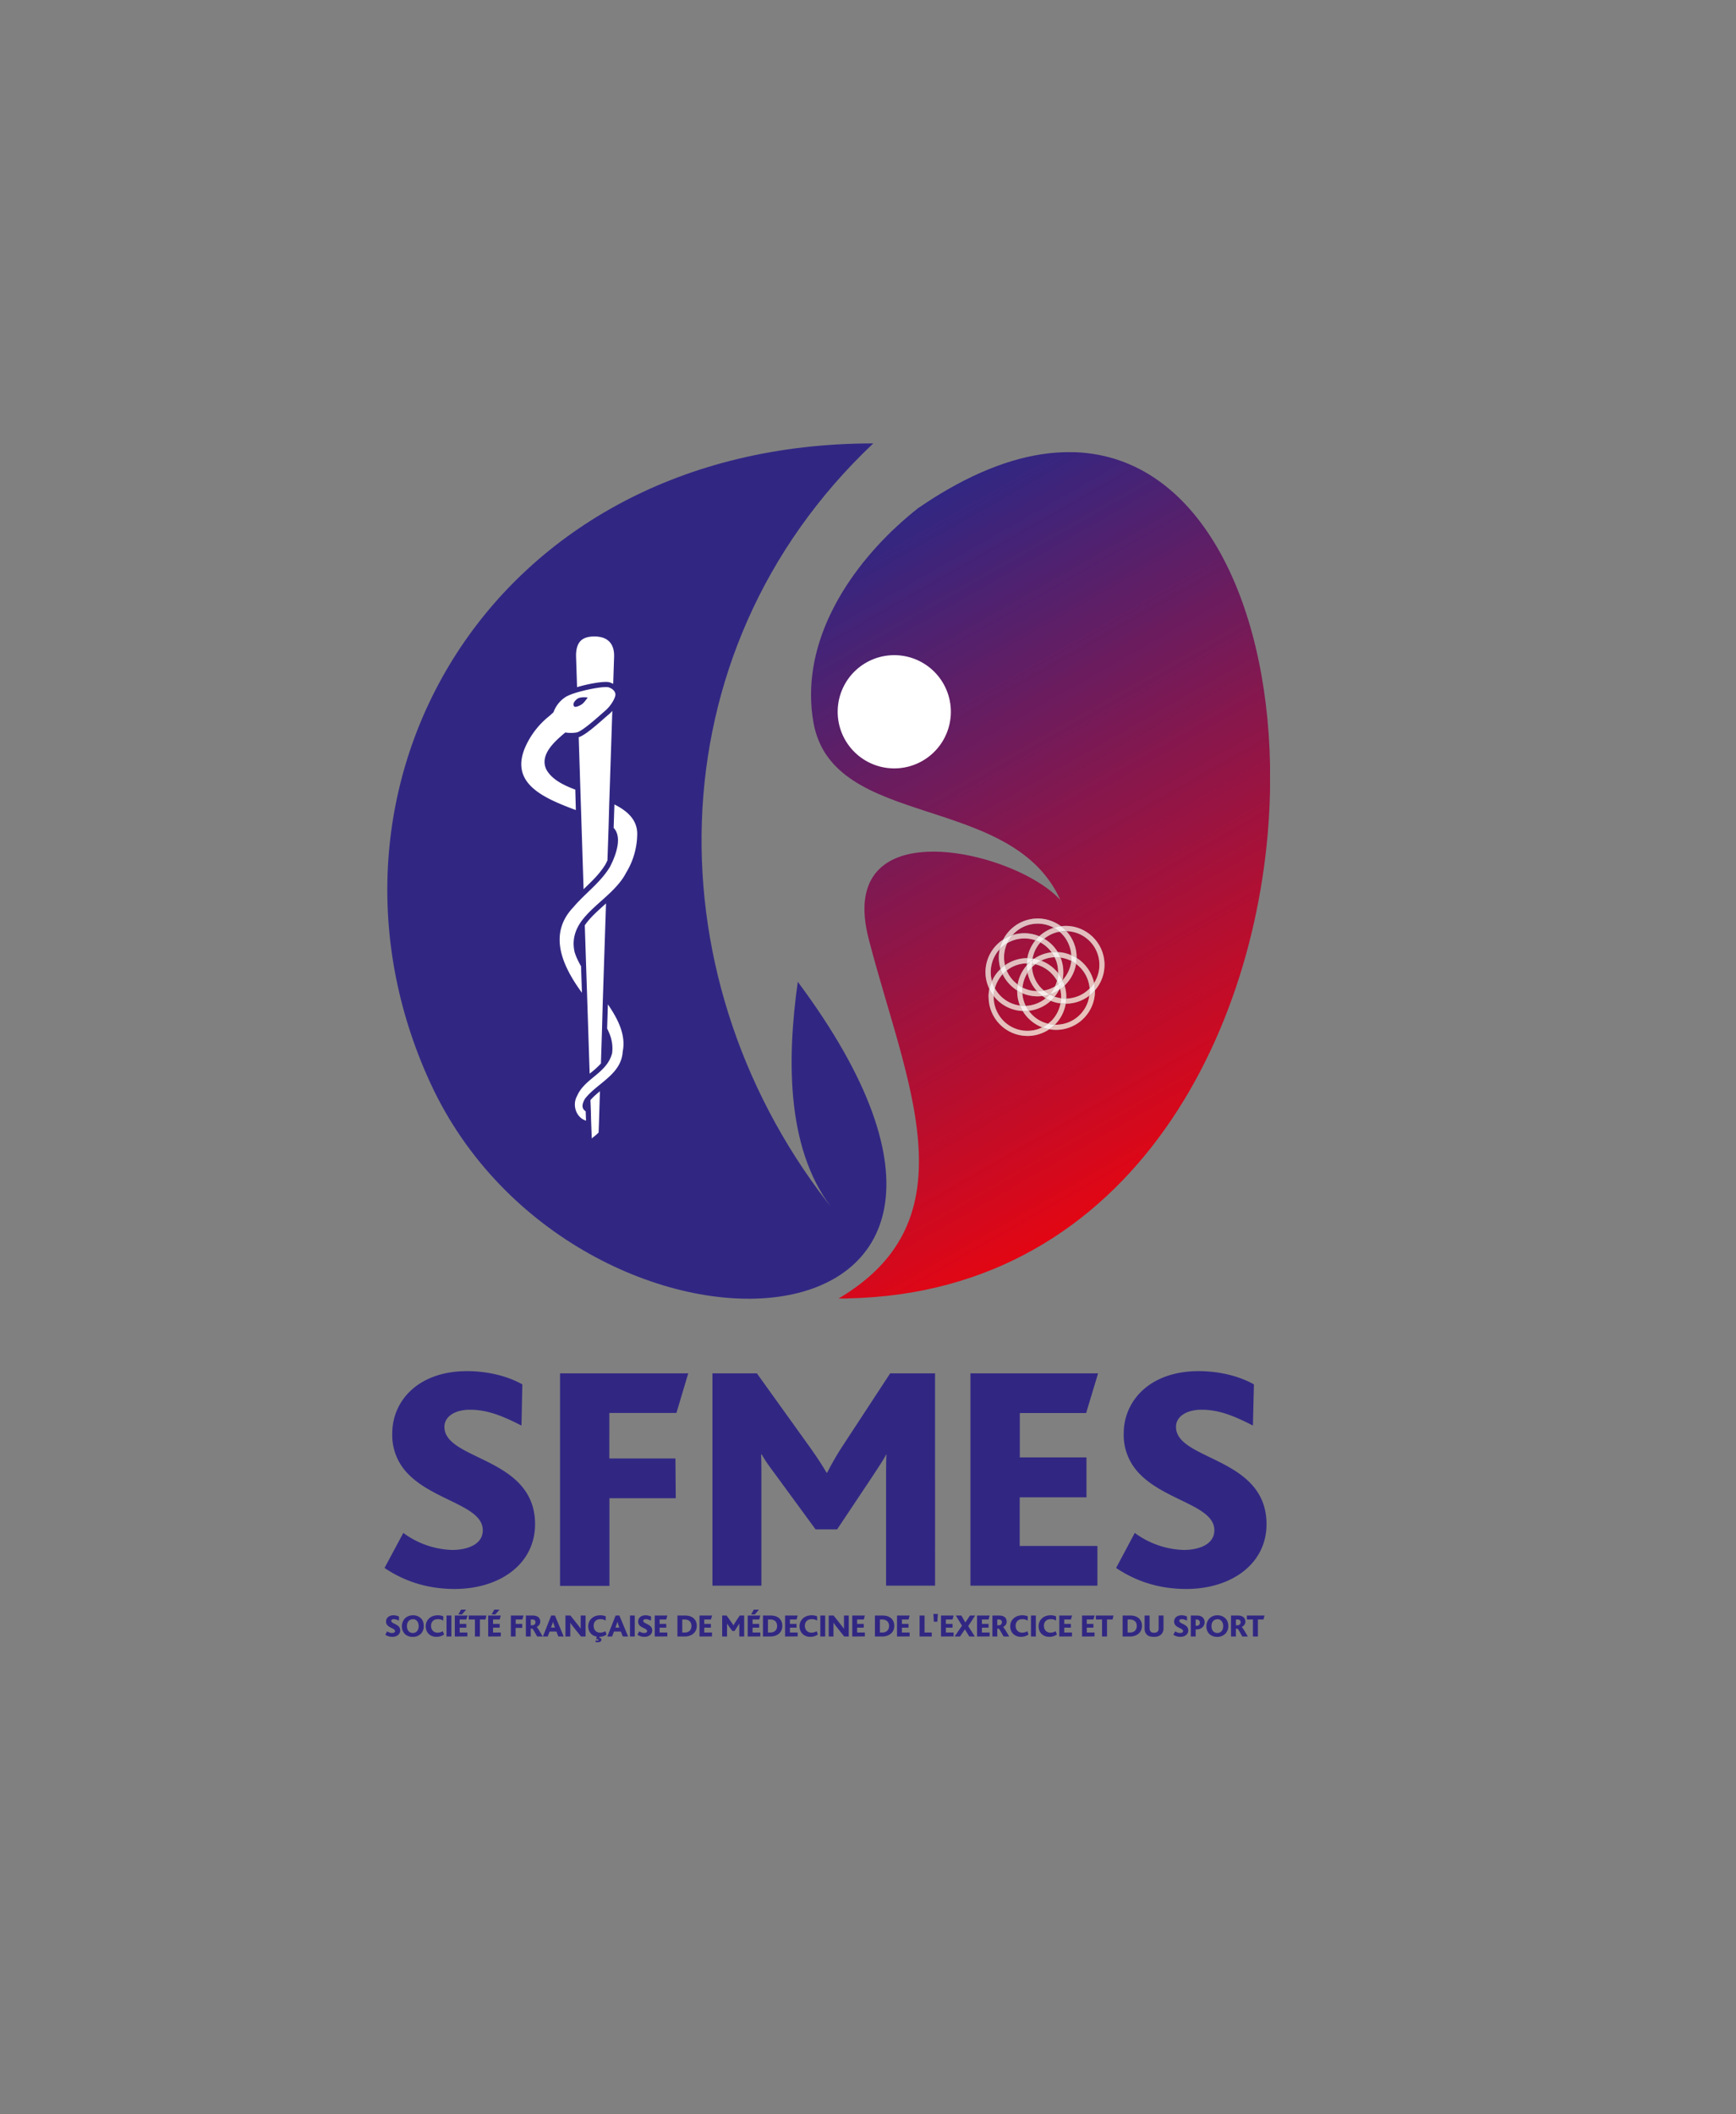 <svg xmlns="http://www.w3.org/2000/svg" viewBox="0 0 209.37 254.87" height="254.87" width="209.37"><rect x="0" y="0" width="209.37" height="254.87" fill="#808080" stroke="none"/><defs><clipPath id="G" clipPathUnits="userSpaceOnUse"><path d="M93.4 104.37l.17.12-.15.03-.03-.15m.29-.37a3.09 3.09 0 001.96-1.5c.05.22.09.45.1.69-.4.5-.93.9-1.54 1.13-.19-.09-.36-.2-.52-.32m2.44-1.46h.01v0m-.2-.8c.05-.22.08-.46.08-.71v-.1c.13-.03.27-.04.4-.04h.06a3.49 3.49 0 01-.15 1.18 3.51 3.51 0 00-.4-.32"/></clipPath><clipPath id="a" clipPathUnits="userSpaceOnUse"><path d="M0 0h148.09v191.15H0z"/></clipPath><clipPath id="ak" clipPathUnits="userSpaceOnUse"><path d="M95.95 100.46l.46-.03h.01c.03.15.05.3.05.46h-.05c-.14 0-.28.01-.41.03 0-.16-.03-.31-.06-.46"/></clipPath><clipPath id="d" clipPathUnits="userSpaceOnUse"><path d="M0 0h148.09v191.15H0z"/></clipPath><clipPath id="e" clipPathUnits="userSpaceOnUse"><path d="M91.6 106.63a3.08 3.08 0 01-.48-.73 3.04 3.04 0 002.56.26c.11.14.23.26.35.37a3.53 3.53 0 01-2.44.1m2.67-.53a3.87 3.87 0 01-.13-.13 3.03 3.03 0 001.02-.9c.13.02.26.03.4.03h.15c-.3.5-.72.91-1.22 1.2a2.92 2.92 0 01-.22-.2m-5.1-2.82c0-.54.13-1.06.36-1.52.05.24.13.48.23.7a3.04 3.04 0 00.7 2.9c.07.3.17.6.31.87a3.52 3.52 0 01-1.6-2.95m6.26 1.35a2.95 2.95 0 00.31-1.44c.16-.2.29-.4.4-.63a3.5 3.5 0 01-.18 2.05l-.4.02h-.13m.03-2.64l.32.22-.14.29c-.04-.18-.1-.35-.18-.5m-5.54-.88a3.5 3.5 0 012.62-1.35c-.1.15-.18.32-.25.49-.68.09-1.29.4-1.75.87a3 3 0 00-.52.69c-.06-.22-.1-.46-.1-.7m5.07.15l-.01-.01c.14-.08.29-.14.44-.2.16.19.29.4.4.6-.25-.16-.54-.3-.83-.4m-2.18-1.02c.08-.16.17-.31.28-.45a3.5 3.5 0 011.99.9c-.16.07-.3.14-.45.23-.5-.4-1.13-.66-1.82-.69"/></clipPath><clipPath id="ai" clipPathUnits="userSpaceOnUse"><path d="M93.06 104.08a3 3 0 00.3-.03l.03.32a3.78 3.78 0 01-.32-.3"/></clipPath><clipPath id="g" clipPathUnits="userSpaceOnUse"><path d="M90.77 106.23c.25.17.53.3.83.4l.13.14a3.04 3.04 0 003.61.53c.21.06.43.1.65.14a3.52 3.52 0 01-5.22-1.2m5.09.7c.06-.05.13-.1.19-.17.5-.5.83-1.2.88-1.96.17-.07.33-.15.48-.24v.04a3.5 3.5 0 01-.93 2.38h-.06a3 3 0 01-.56-.05m-5.33-1.5a1.5 1.5 0 01-.08-.08 3.53 3.53 0 01.08-1.79c.12.12.26.23.4.33a3.04 3.04 0 00.2 2 3 3 0 01-.6-.46m.27-2.25a3.63 3.63 0 01-.08-.1c.29-.6.74-1.1 1.3-1.46 0 .18.03.36.05.53l-.34.3c-.27.28-.5.6-.65.97-.1-.07-.2-.16-.28-.24"/></clipPath><clipPath id="ag" clipPathUnits="userSpaceOnUse"><path d="M92.95 104.55a3.6 3.6 0 01-.05-.47h.16l.33.29.03.15c-.15.02-.3.03-.46.03z"/></clipPath><clipPath id="i" clipPathUnits="userSpaceOnUse"><path d="M90.77 106.23a3.53 3.53 0 01-.32-.87l.08.08a3 3 0 00.6.46c.12.27.28.51.47.73a3.5 3.5 0 01-.83-.4"/></clipPath><clipPath id="ae" clipPathUnits="userSpaceOnUse"><path d="M92.9 103.9c0-.23.03-.46.07-.67.12.18.25.34.4.5v.32a3 3 0 01-.3.03 4 4 0 01-.17-.18"/></clipPath><clipPath id="k" clipPathUnits="userSpaceOnUse"><path d="M96.13 102.55c.08-.16.14-.31.19-.48.54.52.91 1.2 1.04 1.96-.14.1-.28.2-.43.27a3.05 3.05 0 00-.8-1.75m-1.68-.93c.15-.14.33-.26.5-.36h.03c.19.23.35.47.47.73-.3-.18-.64-.3-1-.37m-1.96-.04v-.2a3.53 3.53 0 011.82-.26c-.17.14-.34.28-.48.45-.48 0-.93.12-1.32.32a3.2 3.2 0 01-.02-.3m3.32.08l.12.08-.03.1a2.95 2.95 0 00-.09-.18"/></clipPath><clipPath id="ac" clipPathUnits="userSpaceOnUse"><path d="M93.89 101.56h-.06c.14-.16.3-.3.49-.44.22.03.43.08.64.14-.18.1-.36.22-.51.36a3 3 0 00-.56-.06"/></clipPath><clipPath id="m" clipPathUnits="userSpaceOnUse"><path d="M95.45 102c-.12-.27-.28-.51-.47-.73.3.1.58.23.83.4l.09.18-.13.36c-.1-.08-.2-.15-.32-.22"/></clipPath><clipPath id="aa" clipPathUnits="userSpaceOnUse"><path d="M94.84 101.13a2.58 2.58 0 00-.22-.2c.14-.1.3-.17.45-.24.12.12.24.24.34.37-.15.06-.3.12-.44.2a2.56 2.56 0 00-.13-.13"/></clipPath><clipPath id="o" clipPathUnits="userSpaceOnUse"><path d="M95.95 104.6a3 3 0 00.97-.3l.02.31v.2c-.39.17-.8.27-1.24.29.1-.16.18-.32.25-.5m-2.38-.1c.22-.04.43-.1.63-.18.37.19.78.3 1.22.31-.07.16-.16.3-.27.45a3.5 3.5 0 01-1.58-.58m-.2-.55v-.22l.02.01c.09.1.18.18.29.26l-.31.05v-.1m-1.3-1.79c.14-.1.28-.19.44-.27.05.5.21.94.46 1.34-.04.21-.07.44-.07.67a3.5 3.5 0 01-.83-1.74"/></clipPath><clipPath id="Y" clipPathUnits="userSpaceOnUse"><path d="M92.9 104.08v-.13-.05a4 4 0 00.16.18h-.16m.07-.85c.13-.64.43-1.2.86-1.67h.06a3 3 0 01.56.05l-.2.18c-.5.5-.83 1.18-.88 1.94a3.12 3.12 0 01-.4-.5m1.35-2.1c.1-.08.2-.15.3-.2a2.56 2.56 0 01.35.34v-.01h-.01c-.2-.06-.42-.11-.64-.14m.75-.43c.28-.11.57-.2.88-.23.03.15.05.3.06.46-.2.03-.4.08-.6.14-.1-.13-.22-.25-.34-.37"/></clipPath><clipPath id="q" clipPathUnits="userSpaceOnUse"><path d="M95.15 105.08c.1-.14.2-.3.27-.45h.12c.14 0 .27 0 .4-.02a3.5 3.5 0 01-.24.49h-.16c-.13 0-.26 0-.39-.02"/></clipPath><clipPath id="W" clipPathUnits="userSpaceOnUse"><path d="M98.59 101.8v-.22c0-.14 0-.28-.03-.42.18.14.35.3.5.47 0 .23-.03.45-.07.67a3.08 3.08 0 00-.4-.5"/></clipPath><clipPath id="s" clipPathUnits="userSpaceOnUse"><path d="M97.36 104.03a3.04 3.04 0 001.23-2.23c.15.15.28.32.4.5-.2.95-.79 1.77-1.58 2.27 0-.18-.02-.36-.05-.54m-5.33-2.45c0-.46.09-.91.25-1.32l.4-.03h.12c-.17.36-.28.74-.3 1.15-.17.07-.32.16-.47.25v-.05m6.53-.42a3.04 3.04 0 00-3.02-2.63h-.1c-.16-.15-.33-.29-.5-.41a3.52 3.52 0 014.13 3.46l-.01.05a3.57 3.57 0 00-.5-.47m-5.87-1.4l-.16.01c.4-.67 1.03-1.2 1.77-1.48.19.1.36.2.53.33a2.98 2.98 0 00-1.75 1.17 3.33 3.33 0 00-.4-.02"/></clipPath><clipPath id="U" clipPathUnits="userSpaceOnUse"><path d="M95.35 107.3c.18-.1.35-.22.5-.36a3 3 0 00.57.06h.06c-.15.16-.31.3-.49.44a3.51 3.51 0 01-.64-.14"/></clipPath><clipPath id="u" clipPathUnits="userSpaceOnUse"><path d="M92.28 100.26c.07-.17.16-.34.25-.49h.16c.13 0 .26 0 .39.02-.1.14-.2.29-.27.44h-.12c-.14 0-.27.01-.4.03z"/></clipPath><clipPath id="S" clipPathUnits="userSpaceOnUse"><path d="M93.69 106.17c.15-.06.3-.12.44-.2l.13.13.22.2c-.14.1-.29.17-.45.23a3.54 3.54 0 01-.34-.36"/></clipPath><clipPath id="w" clipPathUnits="userSpaceOnUse"><path d="M96.94 104.61l-.01-.3c.15-.09.3-.18.43-.28.03.18.04.36.05.54-.15.09-.31.17-.48.24l.01-.2m-4.91-2.98c.15-.1.3-.18.47-.25v.51c-.15.08-.29.17-.43.27a3.57 3.57 0 01-.04-.53"/></clipPath><clipPath id="Q" clipPathUnits="userSpaceOnUse"><path d="M95.99 107.44c.18-.14.34-.28.49-.45a3.04 3.04 0 002.99-3.05c0-.6-.18-1.16-.48-1.64.04-.22.07-.44.07-.67a3.52 3.52 0 01-2.64 5.84c-.15 0-.3-.02-.43-.03m-1.96-.9c.16-.07.31-.15.45-.23.4.32.86.54 1.38.63-.16.14-.33.26-.51.36a3.5 3.5 0 01-1.32-.77m-1.08-1.98c.16 0 .32-.01.47-.03.1.55.35 1.05.71 1.45-.14.08-.29.14-.44.2a3.52 3.52 0 01-.74-1.62m5.62-2.76a3.04 3.04 0 00-2.1-.9c0-.15-.02-.31-.05-.46.81 0 1.55.27 2.14.73l.03.42v.22l-.02-.01"/></clipPath><clipPath id="y" clipPathUnits="userSpaceOnUse"><path d="M90.92 103.9c.04-.16.1-.32.16-.47.5.4 1.13.64 1.82.65 0 .16.02.32.05.47a3.5 3.5 0 01-2.03-.65m-1.17-1.43c.06-.23.15-.45.26-.65.13.48.38.92.7 1.28a3.7 3.7 0 00-.18.47c-.33-.3-.6-.68-.78-1.1m-.3-1.44a3.52 3.52 0 013.5-3.52c.74 0 1.42.23 1.98.6-.22.05-.43.1-.63.18a3.04 3.04 0 00-3.5.58c-.55.56-.9 1.32-.9 2.16l.01.1c-.15.19-.28.4-.4.63a3.56 3.56 0 01-.07-.73m5.68-2.16l-.3-.25c.2-.05.4-.08.62-.09.5.5.86 1.16.98 1.9-.16 0-.31 0-.47.03a3.04 3.04 0 00-.83-1.59"/></clipPath><clipPath id="O" clipPathUnits="userSpaceOnUse"><path d="M93.4 104.37c-.02-.1-.03-.21-.03-.32l.3-.05c.17.12.34.23.53.32-.2.08-.41.14-.63.18a3.72 3.72 0 01-.18-.13"/></clipPath><clipPath id="A" clipPathUnits="userSpaceOnUse"><path d="M89.52 101.76c.1-.23.24-.44.39-.64 0 .24.04.48.1.7-.11.2-.2.42-.26.65-.1-.23-.18-.47-.23-.71"/></clipPath><clipPath id="M" clipPathUnits="userSpaceOnUse"><path d="M96.05 102.46a3.19 3.19 0 00-.28-.25c.05-.11.1-.24.13-.36.1.22.17.45.22.69a2.9 2.9 0 00-.07-.08"/></clipPath><clipPath id="C" clipPathUnits="userSpaceOnUse"><path d="M90.53 103.57c.05-.16.11-.32.18-.47l.1.09c.08.08.17.17.27.24-.07.15-.12.3-.16.47a3.6 3.6 0 01-.4-.33"/></clipPath><clipPath id="K" clipPathUnits="userSpaceOnUse"><path d="M96.12 102.54a3.46 3.46 0 00-.22-.7l.02-.1c.14.1.28.21.4.33-.05.17-.11.32-.19.48v-.01"/></clipPath><clipPath id="E" clipPathUnits="userSpaceOnUse"><path d="M94.3 98.3c.2-.09.42-.14.63-.18.18.12.35.26.5.41-.2.01-.4.04-.6.09a3.1 3.1 0 00-.53-.33"/></clipPath><clipPath id="I" clipPathUnits="userSpaceOnUse"><path d="M95.64 102.5l.13-.29.28.25.07.08v.02c-.1.22-.23.43-.38.63-.01-.24-.05-.47-.1-.7"/></clipPath><clipPath id="b" clipPathUnits="userSpaceOnUse"><path d="M96.7 150.31c-3.22 0-6.86-1.03-10.88-3.33-.9-.51-1.82-1.1-2.76-1.74-5.17-4.08-9.69-10.25-9.68-16.89 0-.83.07-1.66.22-2.5 1.75-9.75 17.95-6.27 22.34-16.05l-.02.03-.06.06-.03.03c-2.26 2.39-8.04 4.59-12.37 4.22-3.64-.3-6.26-2.44-4.87-7.83 1.85-7.16 4.56-14.12 4.55-20.14 0-4.9-1.78-9.16-7.27-12.4H76.64l.02.01h.06c25.94.52 37.79 24.93 38.19 46.03V122c-.29 15-6.46 27.81-17.54 28.3l-.66.01zm-7.26-49.28c0 .25.03.5.08.73a3.52 3.52 0 001.25 4.47 3.5 3.5 0 005.22 1.2l.42.03a3.52 3.52 0 003.52-3.51c0-.9-.33-1.7-.87-2.32v-.05a3.5 3.5 0 00-4.13-3.46 3.52 3.52 0 00-5.49 2.91m2.3 5.74l-.14-.14a3.52 3.52 0 002.44-.1c.37.35.81.6 1.3.77a3.04 3.04 0 01-3.61-.53m5.68-2.16v-.04c.8-.5 1.38-1.32 1.58-2.27a3.04 3.04 0 01-.41 3.8c-.55.54-1.28.88-2.1.9a3.5 3.5 0 00.93-2.39m-2.93 1.7c.5-.3.92-.72 1.22-1.21.44-.02.85-.12 1.23-.29a3.04 3.04 0 01-.88 1.96 2.8 2.8 0 01-.2.17c-.5-.09-.98-.31-1.36-.63m-3.37-.4a3.06 3.06 0 01-.2-2v-.01c.58.4 1.27.65 2.03.65.1.6.36 1.16.74 1.62a3.04 3.04 0 01-2.56-.26m2.29-1.4c.05 0 .1 0 .15-.02.46.32 1 .52 1.58.59-.09.13-.2.25-.3.36-.22.2-.45.39-.72.53-.36-.4-.6-.9-.71-1.45m-3.78-1.24c0-.28.03-.55.1-.81.2.42.46.8.79 1.1a3.5 3.5 0 00-.08 1.79 3.04 3.04 0 01-.81-2.08m4.56 1.04a3.53 3.53 0 001.54-1.13v.1c0 .48-.12.94-.32 1.34a3.05 3.05 0 01-1.22-.3m2-1.05c0-.25-.02-.49-.07-.72v-.01c.44.47.73 1.08.8 1.75a3 3 0 01-.98.3c.16-.4.25-.85.25-1.32m-5.12.15c.15-.36.37-.7.65-.97l.34-.3c.11.66.4 1.26.83 1.74v.18a3.04 3.04 0 01-1.82-.65m5.24-1.36c.1-.33.16-.68.16-1.04v-.13c.81.01 1.55.35 2.1.89v.01a3.07 3.07 0 01-1.23 2.23 3.5 3.5 0 00-1.03-1.96m-2.93 1.67l-.02-.01c.05-.76.38-1.44.89-1.94l.19-.18c.36.07.7.2 1 .38.08.16.14.33.18.5a3.06 3.06 0 01-1.96 1.5c-.1-.07-.2-.16-.28-.25m-.88-1.85c.4-.2.84-.31 1.32-.32a3.5 3.5 0 00-.86 1.66c-.25-.4-.41-.85-.46-1.34m-2.5-.07a3.03 3.03 0 012.27-1.56c-.16.4-.25.86-.25 1.32v.05c-.57.35-1.03.86-1.32 1.47-.32-.36-.57-.8-.7-1.28m5.8-.15a3.48 3.48 0 00-.4-.6c.2-.07.4-.12.6-.15v.11c0 .25-.03.49-.08.72a2.81 2.81 0 00-.12-.08m-3-1.43c.68.02 1.3.27 1.8.68l-.3.2a3.53 3.53 0 00-1.82.26c.04-.4.14-.8.32-1.14m2.15 1.02h0m1.46-.83a3.5 3.5 0 00-.98-1.9h.1a3.04 3.04 0 013.02 2.63 3.5 3.5 0 00-2.14-.73m-6.51.6a3.04 3.04 0 013.05-3.05c.48 0 .94.11 1.34.31-.74.28-1.37.8-1.77 1.48a3.5 3.5 0 00-2.62 1.35v-.09m3.17-1.24c.09-.13.2-.25.3-.36.4-.4.9-.68 1.45-.81l.29.25c.42.43.72.97.84 1.59-.31.04-.61.12-.9.23a3.5 3.5 0 00-1.98-.9"/></clipPath><linearGradient id="r" spreadMethod="pad" gradientTransform="matrix(-31.712 54.926 54.926 31.712 78.04 69.26)" gradientUnits="userSpaceOnUse" y2="0" x2="1" y1="0" x1="0"><stop offset="0" stop-color="#feeee7"/><stop offset="1" stop-color="#ebe8f5"/></linearGradient><linearGradient id="H" spreadMethod="pad" gradientTransform="matrix(-31.712 54.926 54.926 31.712 78.04 69.26)" gradientUnits="userSpaceOnUse" y2="0" x2="1" y1="0" x1="0"><stop offset="0" stop-color="#f9c4af"/><stop offset="1" stop-color="#bcb4da"/></linearGradient><linearGradient id="J" spreadMethod="pad" gradientTransform="matrix(-31.712 54.926 54.926 31.712 78.04 69.26)" gradientUnits="userSpaceOnUse" y2="0" x2="1" y1="0" x1="0"><stop offset="0" stop-color="#feeee7"/><stop offset="1" stop-color="#ebe8f5"/></linearGradient><linearGradient id="D" spreadMethod="pad" gradientTransform="matrix(-31.712 54.926 54.926 31.712 78.04 69.26)" gradientUnits="userSpaceOnUse" y2="0" x2="1" y1="0" x1="0"><stop offset="0" stop-color="#feeee7"/><stop offset="1" stop-color="#ebe8f5"/></linearGradient><linearGradient id="L" spreadMethod="pad" gradientTransform="matrix(-31.712 54.926 54.926 31.712 78.04 69.26)" gradientUnits="userSpaceOnUse" y2="0" x2="1" y1="0" x1="0"><stop offset="0" stop-color="#feeee7"/><stop offset="1" stop-color="#ebe8f5"/></linearGradient><linearGradient id="B" spreadMethod="pad" gradientTransform="matrix(-31.712 54.926 54.926 31.712 78.04 69.26)" gradientUnits="userSpaceOnUse" y2="0" x2="1" y1="0" x1="0"><stop offset="0" stop-color="#feeee7"/><stop offset="1" stop-color="#ebe8f5"/></linearGradient><linearGradient id="N" spreadMethod="pad" gradientTransform="matrix(-31.712 54.926 54.926 31.712 78.04 69.26)" gradientUnits="userSpaceOnUse" y2="0" x2="1" y1="0" x1="0"><stop offset="0" stop-color="#fffaf8"/><stop offset="1" stop-color="#f9f8fc"/></linearGradient><linearGradient id="z" spreadMethod="pad" gradientTransform="matrix(-31.712 54.926 54.926 31.712 78.04 69.26)" gradientUnits="userSpaceOnUse" y2="0" x2="1" y1="0" x1="0"><stop offset="0" stop-color="#f9c4af"/><stop offset="1" stop-color="#bcb4da"/></linearGradient><linearGradient id="P" spreadMethod="pad" gradientTransform="matrix(-31.712 54.926 54.926 31.712 78.04 69.26)" gradientUnits="userSpaceOnUse" y2="0" x2="1" y1="0" x1="0"><stop offset="0" stop-color="#feeee7"/><stop offset="1" stop-color="#ebe8f5"/></linearGradient><linearGradient id="x" spreadMethod="pad" gradientTransform="matrix(-31.712 54.926 54.926 31.712 78.04 69.26)" gradientUnits="userSpaceOnUse" y2="0" x2="1" y1="0" x1="0"><stop offset="0" stop-color="#feeee7"/><stop offset="1" stop-color="#ebe8f5"/></linearGradient><linearGradient id="R" spreadMethod="pad" gradientTransform="matrix(-31.712 54.926 54.926 31.712 78.04 69.26)" gradientUnits="userSpaceOnUse" y2="0" x2="1" y1="0" x1="0"><stop offset="0" stop-color="#f9c4af"/><stop offset="1" stop-color="#bcb4da"/></linearGradient><linearGradient id="v" spreadMethod="pad" gradientTransform="matrix(-31.712 54.926 54.926 31.712 78.04 69.26)" gradientUnits="userSpaceOnUse" y2="0" x2="1" y1="0" x1="0"><stop offset="0" stop-color="#feeee7"/><stop offset="1" stop-color="#ebe8f5"/></linearGradient><linearGradient id="T" spreadMethod="pad" gradientTransform="matrix(-31.712 54.926 54.926 31.712 78.04 69.26)" gradientUnits="userSpaceOnUse" y2="0" x2="1" y1="0" x1="0"><stop offset="0" stop-color="#feeee7"/><stop offset="1" stop-color="#ebe8f5"/></linearGradient><linearGradient id="t" spreadMethod="pad" gradientTransform="matrix(-31.712 54.926 54.926 31.712 78.04 69.26)" gradientUnits="userSpaceOnUse" y2="0" x2="1" y1="0" x1="0"><stop offset="0" stop-color="#f9c4af"/><stop offset="1" stop-color="#bcb4da"/></linearGradient><linearGradient id="V" spreadMethod="pad" gradientTransform="matrix(-31.712 54.926 54.926 31.712 78.04 69.26)" gradientUnits="userSpaceOnUse" y2="0" x2="1" y1="0" x1="0"><stop offset="0" stop-color="#feeee7"/><stop offset="1" stop-color="#ebe8f5"/></linearGradient><linearGradient id="F" spreadMethod="pad" gradientTransform="matrix(-31.712 54.926 54.926 31.712 78.04 69.26)" gradientUnits="userSpaceOnUse" y2="0" x2="1" y1="0" x1="0"><stop offset="0" stop-color="#feeee7"/><stop offset="1" stop-color="#ebe8f5"/></linearGradient><linearGradient id="X" spreadMethod="pad" gradientTransform="matrix(-31.712 54.926 54.926 31.712 78.04 69.26)" gradientUnits="userSpaceOnUse" y2="0" x2="1" y1="0" x1="0"><stop offset="0" stop-color="#feeee7"/><stop offset="1" stop-color="#ebe8f5"/></linearGradient><linearGradient id="p" spreadMethod="pad" gradientTransform="matrix(-31.712 54.926 54.926 31.712 78.04 69.26)" gradientUnits="userSpaceOnUse" y2="0" x2="1" y1="0" x1="0"><stop offset="0" stop-color="#f9c4af"/><stop offset="1" stop-color="#bcb4da"/></linearGradient><linearGradient id="Z" spreadMethod="pad" gradientTransform="matrix(-31.712 54.926 54.926 31.712 78.04 69.26)" gradientUnits="userSpaceOnUse" y2="0" x2="1" y1="0" x1="0"><stop offset="0" stop-color="#f9c4af"/><stop offset="1" stop-color="#bcb4da"/></linearGradient><linearGradient id="n" spreadMethod="pad" gradientTransform="matrix(-31.712 54.926 54.926 31.712 78.04 69.26)" gradientUnits="userSpaceOnUse" y2="0" x2="1" y1="0" x1="0"><stop offset="0" stop-color="#feeee7"/><stop offset="1" stop-color="#ebe8f5"/></linearGradient><linearGradient id="ab" spreadMethod="pad" gradientTransform="matrix(-31.712 54.926 54.926 31.712 78.04 69.26)" gradientUnits="userSpaceOnUse" y2="0" x2="1" y1="0" x1="0"><stop offset="0" stop-color="#feeee7"/><stop offset="1" stop-color="#ebe8f5"/></linearGradient><linearGradient id="l" spreadMethod="pad" gradientTransform="matrix(-31.712 54.926 54.926 31.712 78.04 69.26)" gradientUnits="userSpaceOnUse" y2="0" x2="1" y1="0" x1="0"><stop offset="0" stop-color="#f9c4af"/><stop offset="1" stop-color="#bcb4da"/></linearGradient><linearGradient id="ad" spreadMethod="pad" gradientTransform="matrix(-31.712 54.926 54.926 31.712 78.04 69.26)" gradientUnits="userSpaceOnUse" y2="0" x2="1" y1="0" x1="0"><stop offset="0" stop-color="#feeee7"/><stop offset="1" stop-color="#ebe8f5"/></linearGradient><linearGradient id="j" spreadMethod="pad" gradientTransform="matrix(-31.712 54.926 54.926 31.712 78.04 69.26)" gradientUnits="userSpaceOnUse" y2="0" x2="1" y1="0" x1="0"><stop offset="0" stop-color="#feeee7"/><stop offset="1" stop-color="#ebe8f5"/></linearGradient><linearGradient id="af" spreadMethod="pad" gradientTransform="matrix(-31.712 54.926 54.926 31.712 78.04 69.26)" gradientUnits="userSpaceOnUse" y2="0" x2="1" y1="0" x1="0"><stop offset="0" stop-color="#feeee7"/><stop offset="1" stop-color="#ebe8f5"/></linearGradient><linearGradient id="h" spreadMethod="pad" gradientTransform="matrix(-31.712 54.926 54.926 31.712 78.04 69.26)" gradientUnits="userSpaceOnUse" y2="0" x2="1" y1="0" x1="0"><stop offset="0" stop-color="#f9c4af"/><stop offset="1" stop-color="#bcb4da"/></linearGradient><linearGradient id="ah" spreadMethod="pad" gradientTransform="matrix(-31.712 54.926 54.926 31.712 78.04 69.26)" gradientUnits="userSpaceOnUse" y2="0" x2="1" y1="0" x1="0"><stop offset="0" stop-color="#feeee7"/><stop offset="1" stop-color="#ebe8f5"/></linearGradient><linearGradient id="f" spreadMethod="pad" gradientTransform="matrix(-31.712 54.926 54.926 31.712 78.04 69.26)" gradientUnits="userSpaceOnUse" y2="0" x2="1" y1="0" x1="0"><stop offset="0" stop-color="#f9c4af"/><stop offset="1" stop-color="#bcb4da"/></linearGradient><linearGradient id="aj" spreadMethod="pad" gradientTransform="matrix(-31.712 54.926 54.926 31.712 78.04 69.26)" gradientUnits="userSpaceOnUse" y2="0" x2="1" y1="0" x1="0"><stop offset="0" stop-color="#fffaf8"/><stop offset="1" stop-color="#f9f8fc"/></linearGradient><linearGradient id="c" spreadMethod="pad" gradientTransform="matrix(-31.712 54.926 54.926 31.712 78.04 69.26)" gradientUnits="userSpaceOnUse" y2="0" x2="1" y1="0" x1="0"><stop offset="0" stop-color="#e30613"/><stop offset="1" stop-color="#312783"/></linearGradient><linearGradient id="al" spreadMethod="pad" gradientTransform="matrix(-31.712 54.926 54.926 31.712 78.04 69.26)" gradientUnits="userSpaceOnUse" y2="0" x2="1" y1="0" x1="0"><stop offset="0" stop-color="#feeee7"/><stop offset="1" stop-color="#ebe8f5"/></linearGradient></defs><g clip-path="url(#a)" transform="matrix(1.333 0 0 -1.333 0 254.87)"><path d="M79 151.1c-34.8 0-52.32-31.3-40.05-57.87 12.98-28.11 59.78-26.44 33.23 9.18-1-7.14-1.08-15.54 3.46-20.93-16.74 20.66-16.75 50.63 3.37 69.62" fill="#312783"/></g><g clip-path="url(#b)" transform="matrix(1.333 0 0 -1.333 0 254.87)"><path d="M96.7 150.31c-3.22 0-6.86-1.03-10.88-3.33-.9-.51-1.82-1.1-2.76-1.74-5.17-4.08-9.69-10.25-9.68-16.89 0-.83.07-1.66.22-2.5 1.75-9.75 17.95-6.27 22.34-16.05l-.02.03-.06.06-.03.03c-2.26 2.39-8.04 4.59-12.37 4.22-3.64-.3-6.26-2.44-4.87-7.83 1.85-7.16 4.56-14.12 4.55-20.14 0-4.9-1.78-9.16-7.27-12.4H76.64l.02.01h.06c25.94.52 37.79 24.93 38.19 46.03V122c-.29 15-6.46 27.81-17.54 28.3l-.66.01zm-7.26-49.28c0 .25.03.5.08.73a3.52 3.52 0 001.25 4.47 3.5 3.5 0 005.22 1.2l.42.03a3.52 3.52 0 003.52-3.51c0-.9-.33-1.7-.87-2.32v-.05a3.5 3.5 0 00-4.13-3.46 3.52 3.52 0 00-5.49 2.91m2.3 5.74l-.14-.14a3.52 3.52 0 002.44-.1c.37.35.81.6 1.3.77a3.04 3.04 0 01-3.61-.53m5.68-2.16v-.04c.8-.5 1.38-1.32 1.58-2.27a3.04 3.04 0 01-.41 3.8c-.55.54-1.28.88-2.1.9a3.5 3.5 0 00.93-2.39m-2.93 1.7c.5-.3.92-.72 1.22-1.21.44-.02.85-.12 1.23-.29a3.04 3.04 0 01-.88 1.96 2.8 2.8 0 01-.2.17c-.5-.09-.98-.31-1.36-.63m-3.37-.4a3.06 3.06 0 01-.2-2v-.01c.58.4 1.27.65 2.03.65.1.6.36 1.16.74 1.62a3.04 3.04 0 01-2.56-.26m2.29-1.4c.05 0 .1 0 .15-.02.46.32 1 .52 1.58.59-.09.13-.2.25-.3.36-.22.2-.45.39-.72.53-.36-.4-.6-.9-.71-1.45m-3.78-1.24c0-.28.03-.55.1-.81.2.42.46.8.79 1.1a3.5 3.5 0 00-.08 1.79 3.04 3.04 0 01-.81-2.08m4.56 1.04a3.53 3.53 0 001.54-1.13v.1c0 .48-.12.94-.32 1.34a3.05 3.05 0 01-1.22-.3m2-1.05c0-.25-.02-.49-.07-.72v-.01c.44.47.73 1.08.8 1.75a3 3 0 01-.98.3c.16-.4.25-.85.25-1.32m-5.12.15c.15-.36.37-.7.65-.97l.34-.3c.11.66.4 1.26.83 1.74v.18a3.04 3.04 0 01-1.82-.65m5.24-1.36c.1-.33.16-.68.16-1.04v-.13c.81.01 1.55.35 2.1.89v.01a3.07 3.07 0 01-1.23 2.23 3.5 3.5 0 00-1.03-1.96m-2.93 1.67l-.02-.01c.05-.76.38-1.44.89-1.94l.19-.18c.36.07.7.2 1 .38.08.16.14.33.18.5a3.06 3.06 0 01-1.96 1.5c-.1-.07-.2-.16-.28-.25m-.88-1.85c.4-.2.84-.31 1.32-.32a3.5 3.5 0 00-.86 1.66c-.25-.4-.41-.85-.46-1.34m-2.5-.07a3.03 3.03 0 012.27-1.56c-.16.4-.25.86-.25 1.32v.05c-.57.35-1.03.86-1.32 1.47-.32-.36-.57-.8-.7-1.28m5.8-.15a3.48 3.48 0 00-.4-.6c.2-.07.4-.12.6-.15v.11c0 .25-.03.49-.08.72a2.81 2.81 0 00-.12-.08m-3-1.43c.68.02 1.3.27 1.8.68l-.3.2a3.53 3.53 0 00-1.82.26c.04-.4.14-.8.32-1.14m2.15 1.02h0m1.46-.83a3.5 3.5 0 00-.98-1.9h.1a3.04 3.04 0 013.02 2.63 3.5 3.5 0 00-2.14-.73m-6.51.6a3.04 3.04 0 013.05-3.05c.48 0 .94.11 1.34.31-.74.28-1.37.8-1.77 1.48a3.5 3.5 0 00-2.62 1.35v-.09m3.17-1.24c.09-.13.2-.25.3-.36.4-.4.9-.68 1.45-.81l.29.25c.42.43.72.97.84 1.59-.31.04-.61.12-.9.23a3.5 3.5 0 00-1.98-.9" fill="url(#c)"/></g><g clip-path="url(#d)" transform="matrix(1.333 0 0 -1.333 0 254.87)"><path d="M86.03 126.83a5.12 5.12 0 10-10.24 0 5.12 5.12 0 0010.24 0M55.68 128.42c-.03.24-.19.47-.61.62-.37.12-2.16-.2-3.3-.6-.21-.08-.4-.16-.56-.25a2.73 2.73 0 01-1.13-1.4l-.36-.33a7.39 7.39 0 01-2.22-2.88c-1.38-3.28 1.75-4.57 4.6-5.64l-.05 1.85c-1.15.43-2.16.96-2.63 1.84-.61 1.32.76 2.52 1.73 3.33a2.9 2.9 0 011.06.01c.57.16 2.06 1.54 2.53 1.94.62.53.97 1.27.94 1.51m-3-.89c-.22-.15-.68-.37-.76-.18-.07.2-.03.36.27.62.3.26.98.15.98.15s-.28-.43-.5-.59M55.59 118.46l-.07-2.13c.71-.74.32-2.09-.1-3.04l-.23-.48c-.75-1.24-1.84-2.09-2.81-3.1-.17-.17-.33-.35-.49-.54-2.36-2.45-.98-5.37.76-7.75l-.08 2.4c-.25.43-.45.85-.58 1.27-.23 1 0 1.83.45 2.56.69 1.08 1.9 1.96 2.9 2.94.52.52.99 1.06 1.3 1.67a6.8 6.8 0 011.01 3.39c.07 1.4-.91 2.22-2.06 2.8" fill="#fff"/><path d="M53.35 94.1l-.24 7.34-.08 2.4-.12 3.68c.45.66 1.11 1.25 1.81 1.88l.11.1-.3-9.12-.06-2.18-.1-3.18a7.9 7.9 0 00-.95-.86l-.07-.06M52.8 110.79l-.23 7.16-.06 1.85-.15 4.73c.54.17 1.44.94 2.4 1.79l.28.24c.13.1.25.22.36.35l-.28-8.44-.06-2.12-.1-2.95a8.6 8.6 0 00-.18-.37c-.5-.82-1.17-1.47-1.88-2.15l-.1-.1m-.59 18.28l-.09 2.74c-.02.65.12 1.13.4 1.43.27.28.7.41 1.25.41.6 0 1.07-.16 1.36-.47.3-.3.45-.77.43-1.37l-.08-2.44-.26.11c-.1.04-.24.06-.4.06-.59 0-1.7-.2-2.6-.47" fill="#fff"/><path d="M55 100.37l-.07-2.19c.35-.67.56-1.39.45-2.24a2.95 2.95 0 00-.56-1.09c-.54-.68-1.3-1.14-1.9-1.75-.29-.3-.53-.6-.7-1-.47-.8-.12-1.96.8-2.25l-.03.85c-.32.2-.42.55-.04 1.17l.02.02c.5.62 1.18 1.1 1.8 1.63.8.68 1.5 1.42 1.57 2.58.3 1.48-.4 2.9-1.34 4.27" fill="#fff"/><path d="M53.54 88.24l-.06 1.63-.02.84-.04 1c.25.29.55.55.86.8l-.07-2.25-.02-.64-.03-.84a4.21 4.21 0 00-.55-.47 1.48 1.48 0 01-.07-.07" fill="#fff"/><path d="M41.14 47.5c-2.85 0-4.9.93-6.35 1.9l1.7 3.17a7.81 7.81 0 014.42-1.54c1.31 0 2.77.46 2.77 1.78 0 2.3-4.7 2.68-7 5.36a4.98 4.98 0 00-1.19 3.4c0 2.95 2.36 5.63 6.76 5.63 2.04 0 3.82-.52 5.01-1.2l-.08-3.72c-1.78.9-3.1 1.43-4.67 1.43-1.34 0-2.3-.61-2.3-1.55 0-3.06 8.2-2.7 8.2-8.8 0-3.64-3.24-5.86-7.27-5.86M61.2 63.42h-6.07V59.3h5.98l.03-3.59h-6v-7.93h-4.47V67h11.6zM80.17 47.8v9.79c0 .7 0 1.48.03 2.07h-.03c-.18-.41-.96-1.55-1.28-2.05l-3.15-4.72h-1.95l-3.59 4.9c-.4.55-.87 1.14-1.28 1.87h-.06c.03-.65.03-1.4.03-1.93V47.8h-4.43V67h4.02l4.81-6.7c.58-.82 1.05-1.52 1.49-2.28h.06a26 26 0 001.4 2.42l4.3 6.56h4.06V47.8zM87.8 47.8V67h11.55l-1.08-3.59h-6V59.4h6.03v-3.61h-6.04v-4.4h7.03v-3.59zM107.33 47.5c-2.85 0-4.9.93-6.35 1.9l1.69 3.17a7.82 7.82 0 014.43-1.54c1.31 0 2.77.46 2.77 1.78 0 2.3-4.7 2.68-7 5.36a4.98 4.98 0 00-1.2 3.4c0 2.95 2.37 5.63 6.77 5.63 2.04 0 3.82-.52 5.01-1.2l-.09-3.72c-1.77.9-3.08 1.43-4.66 1.43-1.34 0-2.3-.61-2.3-1.55 0-3.06 8.19-2.7 8.19-8.8 0-3.64-3.24-5.86-7.26-5.86M35.5 43.17c-.29 0-.5.1-.64.19l.17.31a.77.77 0 01.44-.15c.13 0 .27.04.27.17 0 .23-.46.27-.69.53a.5.5 0 00-.12.34c0 .3.24.56.67.56.2 0 .38-.05.5-.12l-.01-.37a1 1 0 01-.46.14c-.13 0-.23-.06-.23-.15 0-.3.81-.27.81-.87 0-.36-.32-.58-.72-.58M38.09 43.46a1 1 0 00-.73-.29 1 1 0 00-.7.23c-.19.18-.3.43-.3.72 0 .28.1.53.28.72.17.17.42.28.72.28a1 1 0 00.75-.3c.16-.17.23-.4.23-.67a.97.97 0 00-.25-.69m-.74 1.3c-.3 0-.53-.22-.53-.62s.23-.62.53-.62c.3 0 .53.22.53.62s-.23.63-.53.63M39.5 43.17c-.63 0-.98.43-.98.96 0 .54.41.99 1.09.99.18 0 .36-.03.5-.1l-.01-.38a.92.92 0 01-.47.13c-.46 0-.63-.3-.63-.6 0-.35.22-.62.58-.62.18 0 .33.04.48.13l.12-.3c-.23-.15-.45-.21-.68-.21M40.4 45.1h.44v-1.9h-.44zM41.15 43.2v1.9h1.15l-.11-.36h-.6v-.4h.6V44h-.6v-.44h.7v-.35zm.65 2h-.33l.24.43h.46zM43.92 44.74h-.5V43.2h-.45v1.54h-.56v.36h1.6zM44.17 43.2v1.9h1.14l-.1-.36h-.6v-.4h.6V44h-.6v-.44h.7v-.35zm.65 2h-.34l.24.43h.47zM47.26 44.74h-.6v-.4h.59v-.36h-.6v-.78h-.43v1.9h1.15zM48.6 43.2c-.28.5-.38.68-.44.71h-.14v-.71h-.44v1.9h.6c.52 0 .7-.26.7-.56 0-.24-.17-.4-.33-.48.1-.07.27-.38.55-.86zm-.41 1.54h-.17v-.52h.16c.16 0 .27.12.27.28 0 .13-.1.24-.26.24M50.52 43.2l-.18.45h-.61l-.18-.45h-.43l.75 1.9h.34l.79-1.9zm-.41 1.1c-.04.1-.06.18-.07.24a1.51 1.51 0 00-.08-.23l-.11-.3h.36zM52.57 43.2l-.8 1-.17.24V43.2h-.44v1.9h.45l.76-.96.17-.23v1.19h.44v-1.9zM54.24 43.17l-.03-.08c.1 0 .2-.05.2-.19 0-.16-.18-.22-.32-.22a.5.5 0 00-.23.04l.05.14a.3.3 0 01.14-.03c.04 0 .1.01.1.06 0 .05-.04.07-.16.07h-.06l.07.23c-.5.08-.78.47-.78.94 0 .54.42.99 1.09.99.18 0 .37-.03.5-.1l-.01-.38a.92.92 0 01-.47.13c-.45 0-.62-.3-.62-.6 0-.35.22-.62.58-.62.18 0 .32.04.48.13l.11-.3c-.22-.15-.43-.2-.64-.21M56.35 43.2l-.18.45h-.62l-.17-.45h-.43l.75 1.9h.34l.79-1.9zm-.42 1.1l-.06.24a1.51 1.51 0 00-.08-.23l-.11-.3h.36zM57 45.1h.43v-1.9H57zM58.3 43.17c-.29 0-.49.1-.63.19l.17.31a.77.77 0 01.43-.15c.13 0 .28.04.28.17 0 .23-.47.27-.7.53a.5.5 0 00-.11.34c0 .3.23.56.67.56.2 0 .37-.05.5-.12l-.02-.37a1 1 0 01-.46.14c-.13 0-.23-.06-.23-.15 0-.3.81-.27.81-.87 0-.36-.32-.58-.71-.58M59.24 43.2v1.9h1.14l-.1-.36h-.6v-.4h.6V44h-.6v-.44h.7v-.35zM61.93 43.2h-.64v1.9h.69c.66 0 1.06-.36 1.06-.94 0-.6-.47-.96-1.11-.96m0 1.54h-.2v-1.18h.21c.44 0 .62.28.62.59 0 .37-.22.59-.63.59M63.29 43.2v1.9h1.14l-.11-.36h-.6v-.4h.6V44h-.6v-.44h.7v-.35zM66.89 43.2v1.17l-.13-.2-.3-.47h-.2l-.36.49-.12.18V43.2h-.44v1.9h.4l.47-.66.15-.23.14.24.43.65h.4v-1.9zM67.65 43.2v1.9h1.14l-.1-.36h-.6v-.4h.6V44h-.6v-.44h.7v-.35zm.65 2h-.34l.24.43h.46zM69.67 43.2h-.64v1.9h.69c.67 0 1.06-.36 1.06-.94 0-.6-.46-.96-1.1-.96m0 1.54h-.2v-1.18h.2c.45 0 .63.28.63.59 0 .37-.22.59-.63.59M71.03 43.2v1.9h1.14l-.1-.36h-.6v-.4h.6V44h-.6v-.44h.7v-.35zM73.33 43.17c-.63 0-.99.43-.99.96 0 .54.42.99 1.1.99.17 0 .36-.03.49-.1v-.38a.92.92 0 01-.48.13c-.45 0-.63-.3-.63-.6 0-.35.23-.62.59-.62.18 0 .32.04.48.13l.11-.3c-.23-.15-.45-.21-.67-.21M74.22 45.1h.44v-1.9h-.44zM76.38 43.2l-.79 1-.17.24h-.01V43.2h-.43v1.9h.44l.76-.96.17-.23h.01v1.19h.43v-1.9zM77.11 43.2v1.9h1.14l-.1-.36h-.6v-.4h.6V44h-.6v-.44h.7v-.35zM79.8 43.2h-.64v1.9h.69c.66 0 1.06-.36 1.06-.94 0-.6-.47-.96-1.1-.96m0 1.54h-.2v-1.18h.2c.44 0 .63.28.63.59 0 .37-.23.59-.64.59M81.16 43.2v1.9h1.14l-.1-.36h-.6v-.4h.6V44h-.6v-.44h.7v-.35zM83.2 43.2v1.9h.45v-1.54h.65v-.36zM84.81 44.54h-.32l-.04.7h.4zM85.14 43.2v1.9h1.14l-.1-.36h-.6v-.4h.6V44h-.6v-.44h.7v-.35zM87.6 44.14l.6-.94h-.5l-.4.65-.44-.65h-.49l.67.98-.56.92h.5l.36-.63.42.63h.47zM88.4 43.2v1.9h1.14l-.1-.36h-.6v-.4h.6V44h-.6v-.44h.7v-.35zM90.8 43.2c-.28.5-.38.68-.44.71h-.13v-.71h-.44v1.9h.59c.52 0 .7-.26.7-.56 0-.24-.16-.4-.33-.48.1-.07.28-.38.56-.86zm-.4 1.54h-.17v-.52h.16c.15 0 .26.12.26.28 0 .13-.1.24-.26.24M92.39 43.17c-.63 0-.99.43-.99.96 0 .54.42.99 1.09.99.18 0 .37-.03.5-.1l-.01-.38a.92.92 0 01-.47.13c-.45 0-.62-.3-.62-.6 0-.35.22-.62.58-.62.18 0 .32.04.48.13l.11-.3c-.23-.15-.45-.21-.67-.21M93.28 45.1h.44v-1.9h-.44zM94.95 43.17c-.63 0-.98.43-.98.96 0 .54.41.99 1.08.99.19 0 .37-.03.5-.1v-.38a.92.92 0 01-.48.13c-.45 0-.62-.3-.62-.6 0-.35.22-.62.58-.62.18 0 .33.04.48.13l.12-.3c-.24-.15-.45-.21-.68-.21M95.84 43.2v1.9H97l-.11-.36h-.6v-.4h.6V44h-.6v-.44h.7v-.35zM97.9 43.2v1.9h1.14l-.11-.36h-.6v-.4h.6V44h-.6v-.44h.7v-.35zM100.66 44.74h-.5V43.2h-.45v1.54h-.56v.36h1.6zM102.21 43.2h-.64v1.9h.69c.66 0 1.06-.36 1.06-.94 0-.6-.46-.96-1.1-.96m0 1.54h-.2v-1.18h.2c.45 0 .63.28.63.59 0 .37-.23.59-.63.59M105.07 43.4c-.15-.15-.36-.23-.66-.23-.3 0-.51.06-.65.2-.12.12-.2.3-.2.53v1.2h.45v-1.15c0-.15.04-.23.1-.3.06-.08.18-.11.3-.11.15 0 .26.04.33.11a.4.4 0 01.09.28v1.17h.44v-1.13a.78.78 0 00-.2-.57M106.8 43.17c-.29 0-.5.1-.64.19l.17.31a.77.77 0 01.44-.15c.13 0 .27.04.27.17 0 .23-.46.27-.69.53a.5.5 0 00-.12.34c0 .3.24.56.67.56.2 0 .38-.05.5-.12l-.01-.37a1 1 0 01-.46.14c-.13 0-.23-.06-.23-.15 0-.3.81-.27.81-.87 0-.36-.32-.58-.72-.58M108.23 43.84h-.05v-.64h-.44v1.9h.55c.42 0 .7-.21.7-.62 0-.23-.17-.64-.76-.64m.01.9h-.06v-.57h.06c.22 0 .32.1.32.29 0 .15-.1.28-.32.28M110.87 43.46a1 1 0 00-.73-.29 1 1 0 00-.69.23c-.2.18-.3.43-.3.72 0 .28.1.53.28.72.17.17.42.28.71.28a1 1 0 00.75-.3c.16-.17.24-.4.24-.67a.97.97 0 00-.26-.69m-.73 1.3c-.3 0-.53-.22-.53-.62s.23-.62.53-.62c.3 0 .53.22.53.62s-.24.63-.53.63M112.4 43.2c-.28.5-.38.68-.45.71h-.13v-.71h-.44v1.9h.6c.51 0 .7-.26.7-.56 0-.24-.17-.4-.34-.48.1-.07.28-.38.56-.86zm-.42 1.54h-.16v-.52h.16c.15 0 .27.12.27.28 0 .13-.1.24-.27.24M114.31 44.74h-.5V43.2h-.45v1.54h-.55v.36h1.6z" fill="#312783"/></g><g clip-path="url(#e)" transform="matrix(1.333 0 0 -1.333 0 254.87)"><path d="M91.6 106.63a3.08 3.08 0 01-.48-.73 3.04 3.04 0 002.56.26c.11.14.23.26.35.37a3.53 3.53 0 01-2.44.1m2.67-.53a3.87 3.87 0 01-.13-.13 3.03 3.03 0 001.02-.9c.13.02.26.03.4.03h.15c-.3.5-.72.91-1.22 1.2a2.92 2.92 0 01-.22-.2m-5.1-2.82c0-.54.13-1.06.36-1.52.05.24.13.48.23.7a3.04 3.04 0 00.7 2.9c.07.3.17.6.31.87a3.52 3.52 0 01-1.6-2.95m6.26 1.35a2.95 2.95 0 00.31-1.44c.16-.2.29-.4.4-.63a3.5 3.5 0 01-.18 2.05l-.4.02h-.13m.03-2.64l.32.22-.14.29c-.04-.18-.1-.35-.18-.5m-5.54-.88a3.5 3.5 0 012.62-1.35c-.1.15-.18.32-.25.49-.68.09-1.29.4-1.75.87a3 3 0 00-.52.69c-.06-.22-.1-.46-.1-.7m5.07.15l-.01-.01c.14-.08.29-.14.44-.2.16.19.29.4.4.6-.25-.16-.54-.3-.83-.4m-2.18-1.02c.08-.16.17-.31.28-.45a3.5 3.5 0 011.99.9c-.16.07-.3.14-.45.23-.5-.4-1.13-.66-1.82-.69" fill="url(#f)"/></g><g clip-path="url(#g)" transform="matrix(1.333 0 0 -1.333 0 254.87)"><path d="M90.77 106.23c.25.17.53.3.83.4l.13.14a3.04 3.04 0 003.61.53c.21.06.43.1.65.14a3.52 3.52 0 01-5.22-1.2m5.09.7c.06-.05.13-.1.19-.17.5-.5.83-1.2.88-1.96.17-.07.33-.15.48-.24v.04a3.5 3.5 0 01-.93 2.38h-.06a3 3 0 01-.56-.05m-5.33-1.5a1.5 1.5 0 01-.08-.08 3.53 3.53 0 01.08-1.79c.12.12.26.23.4.33a3.04 3.04 0 00.2 2 3 3 0 01-.6-.46m.27-2.25a3.63 3.63 0 01-.08-.1c.29-.6.74-1.1 1.3-1.46 0 .18.03.36.05.53l-.34.3c-.27.28-.5.6-.65.97-.1-.07-.2-.16-.28-.24" fill="url(#h)"/></g><g clip-path="url(#i)" transform="matrix(1.333 0 0 -1.333 0 254.87)"><path d="M90.77 106.23a3.53 3.53 0 01-.32-.87l.08.08a3 3 0 00.6.46c.12.27.28.51.47.73a3.5 3.5 0 01-.83-.4" fill="url(#j)"/></g><g clip-path="url(#k)" transform="matrix(1.333 0 0 -1.333 0 254.87)"><path d="M96.13 102.55c.08-.16.14-.31.19-.48.54.52.91 1.2 1.04 1.96-.14.1-.28.2-.43.27a3.05 3.05 0 00-.8-1.75m-1.68-.93c.15-.14.33-.26.5-.36h.03c.19.23.35.47.47.73-.3-.18-.64-.3-1-.37m-1.96-.04v-.2a3.53 3.53 0 011.82-.26c-.17.14-.34.28-.48.45-.48 0-.93.12-1.32.32a3.2 3.2 0 01-.02-.3m3.32.08l.12.08-.03.1a2.95 2.95 0 00-.09-.18" fill="url(#l)"/></g><g clip-path="url(#m)" transform="matrix(1.333 0 0 -1.333 0 254.87)"><path d="M95.45 102c-.12-.27-.28-.51-.47-.73.3.1.58.23.83.4l.09.18-.13.36c-.1-.08-.2-.15-.32-.22" fill="url(#n)"/></g><g clip-path="url(#o)" transform="matrix(1.333 0 0 -1.333 0 254.87)"><path d="M95.95 104.6a3 3 0 00.97-.3l.02.31v.2c-.39.17-.8.27-1.24.29.1-.16.18-.32.25-.5m-2.38-.1c.22-.04.43-.1.63-.18.37.19.78.3 1.22.31-.07.16-.16.3-.27.45a3.5 3.5 0 01-1.58-.58m-.2-.55v-.22l.02.01c.09.1.18.18.29.26l-.31.05v-.1m-1.3-1.79c.14-.1.28-.19.44-.27.05.5.21.94.46 1.34-.04.21-.07.44-.07.67a3.5 3.5 0 01-.83-1.74" fill="url(#p)"/></g><g clip-path="url(#q)" transform="matrix(1.333 0 0 -1.333 0 254.87)"><path d="M95.15 105.08c.1-.14.2-.3.27-.45h.12c.14 0 .27 0 .4-.02a3.5 3.5 0 01-.24.49h-.16c-.13 0-.26 0-.39-.02" fill="url(#r)"/></g><g clip-path="url(#s)" transform="matrix(1.333 0 0 -1.333 0 254.87)"><path d="M97.36 104.03a3.04 3.04 0 001.23-2.23c.15.15.28.32.4.5-.2.95-.79 1.77-1.58 2.27 0-.18-.02-.36-.05-.54m-5.33-2.45c0-.46.09-.91.25-1.32l.4-.03h.12c-.17.36-.28.74-.3 1.15-.17.07-.32.16-.47.25v-.05m6.53-.42a3.04 3.04 0 00-3.02-2.63h-.1c-.16-.15-.33-.29-.5-.41a3.52 3.52 0 014.13 3.46l-.01.05a3.57 3.57 0 00-.5-.47m-5.87-1.4l-.16.01c.4-.67 1.03-1.2 1.77-1.48.19.1.36.2.53.33a2.98 2.98 0 00-1.75 1.17 3.33 3.33 0 00-.4-.02" fill="url(#t)"/></g><g clip-path="url(#u)" transform="matrix(1.333 0 0 -1.333 0 254.87)"><path d="M92.28 100.26c.07-.17.16-.34.25-.49h.16c.13 0 .26 0 .39.02-.1.14-.2.29-.27.44h-.12c-.14 0-.27.01-.4.03z" fill="url(#v)"/></g><g clip-path="url(#w)" transform="matrix(1.333 0 0 -1.333 0 254.87)"><path d="M96.94 104.61l-.01-.3c.15-.09.3-.18.43-.28.03.18.04.36.05.54-.15.09-.31.17-.48.24l.01-.2m-4.91-2.98c.15-.1.3-.18.47-.25v.51c-.15.08-.29.17-.43.27a3.57 3.57 0 01-.04-.53" fill="url(#x)"/></g><g clip-path="url(#y)" transform="matrix(1.333 0 0 -1.333 0 254.87)"><path d="M90.92 103.9c.04-.16.1-.32.16-.47.5.4 1.13.64 1.82.65 0 .16.02.32.05.47a3.5 3.5 0 01-2.03-.65m-1.17-1.43c.06-.23.15-.45.26-.65.13.48.38.92.7 1.28a3.7 3.7 0 00-.18.47c-.33-.3-.6-.68-.78-1.1m-.3-1.44a3.52 3.52 0 013.5-3.52c.74 0 1.42.23 1.98.6-.22.05-.43.1-.63.18a3.04 3.04 0 00-3.5.58c-.55.56-.9 1.32-.9 2.16l.01.1c-.15.19-.28.4-.4.63a3.56 3.56 0 01-.07-.73m5.68-2.16l-.3-.25c.2-.05.4-.08.62-.09.5.5.86 1.16.98 1.9-.16 0-.31 0-.47.03a3.04 3.04 0 00-.83-1.59" fill="url(#z)"/></g><g clip-path="url(#A)" transform="matrix(1.333 0 0 -1.333 0 254.87)"><path d="M89.52 101.76c.1-.23.24-.44.39-.64 0 .24.04.48.1.7-.11.2-.2.42-.26.65-.1-.23-.18-.47-.23-.71" fill="url(#B)"/></g><g clip-path="url(#C)" transform="matrix(1.333 0 0 -1.333 0 254.87)"><path d="M90.53 103.57c.05-.16.11-.32.18-.47l.1.09c.08.08.17.17.27.24-.07.15-.12.3-.16.47a3.6 3.6 0 01-.4-.33" fill="url(#D)"/></g><g clip-path="url(#E)" transform="matrix(1.333 0 0 -1.333 0 254.87)"><path d="M94.3 98.3c.2-.09.42-.14.63-.18.18.12.35.26.5.41-.2.01-.4.04-.6.09a3.1 3.1 0 00-.53-.33" fill="url(#F)"/></g><g clip-path="url(#G)" transform="matrix(1.333 0 0 -1.333 0 254.87)"><path d="M93.4 104.37l.17.12-.15.03-.03-.15m.29-.37a3.09 3.09 0 001.96-1.5c.05.22.09.45.1.69-.4.5-.93.9-1.54 1.13-.19-.09-.36-.2-.52-.32m2.44-1.46h.01v0m-.2-.8c.05-.22.08-.46.08-.71v-.1c.13-.03.27-.04.4-.04h.06a3.49 3.49 0 01-.15 1.18 3.51 3.51 0 00-.4-.32" fill="url(#H)"/></g><g clip-path="url(#I)" transform="matrix(1.333 0 0 -1.333 0 254.87)"><path d="M95.64 102.5l.13-.29.28.25.07.08v.02c-.1.22-.23.43-.38.63-.01-.24-.05-.47-.1-.7" fill="url(#J)"/></g><g clip-path="url(#K)" transform="matrix(1.333 0 0 -1.333 0 254.87)"><path d="M96.12 102.54a3.46 3.46 0 00-.22-.7l.02-.1c.14.1.28.21.4.33-.05.17-.11.32-.19.48v-.01" fill="url(#L)"/></g><g clip-path="url(#M)" transform="matrix(1.333 0 0 -1.333 0 254.87)"><path d="M96.05 102.46a3.19 3.19 0 00-.28-.25c.05-.11.1-.24.13-.36.1.22.17.45.22.69a2.9 2.9 0 00-.07-.08" fill="url(#N)"/></g><g clip-path="url(#O)" transform="matrix(1.333 0 0 -1.333 0 254.87)"><path d="M93.4 104.37c-.02-.1-.03-.21-.03-.32l.3-.05c.17.12.34.23.53.32-.2.08-.41.14-.63.18a3.72 3.72 0 01-.18-.13" fill="url(#P)"/></g><g clip-path="url(#Q)" transform="matrix(1.333 0 0 -1.333 0 254.87)"><path d="M95.99 107.44c.18-.14.34-.28.49-.45a3.04 3.04 0 002.99-3.05c0-.6-.18-1.16-.48-1.64.04-.22.07-.44.07-.67a3.52 3.52 0 01-2.64 5.84c-.15 0-.3-.02-.43-.03m-1.96-.9c.16-.07.31-.15.45-.23.4.32.86.54 1.38.63-.16.14-.33.26-.51.36a3.5 3.5 0 01-1.32-.77m-1.08-1.98c.16 0 .32-.01.47-.03.1.55.35 1.05.71 1.45-.14.08-.29.14-.44.2a3.52 3.52 0 01-.74-1.62m5.62-2.76a3.04 3.04 0 00-2.1-.9c0-.15-.02-.31-.05-.46.81 0 1.55.27 2.14.73l.03.42v.22l-.02-.01" fill="url(#R)"/></g><g clip-path="url(#S)" transform="matrix(1.333 0 0 -1.333 0 254.87)"><path d="M93.69 106.17c.15-.06.3-.12.44-.2l.13.13.22.2c-.14.1-.29.17-.45.23a3.54 3.54 0 01-.34-.36" fill="url(#T)"/></g><g clip-path="url(#U)" transform="matrix(1.333 0 0 -1.333 0 254.87)"><path d="M95.35 107.3c.18-.1.35-.22.5-.36a3 3 0 00.57.06h.06c-.15.16-.31.3-.49.44a3.51 3.51 0 01-.64-.14" fill="url(#V)"/></g><g clip-path="url(#W)" transform="matrix(1.333 0 0 -1.333 0 254.87)"><path d="M98.59 101.8v-.22c0-.14 0-.28-.03-.42.18.14.35.3.5.47 0 .23-.03.45-.07.67a3.08 3.08 0 00-.4-.5" fill="url(#X)"/></g><g clip-path="url(#Y)" transform="matrix(1.333 0 0 -1.333 0 254.87)"><path d="M92.9 104.08v-.13-.05a4 4 0 00.16.18h-.16m.07-.85c.13-.64.43-1.2.86-1.67h.06a3 3 0 01.56.05l-.2.18c-.5.5-.83 1.18-.88 1.94a3.12 3.12 0 01-.4-.5m1.35-2.1c.1-.08.2-.15.3-.2a2.56 2.56 0 01.35.34v-.01h-.01c-.2-.06-.42-.11-.64-.14m.75-.43c.28-.11.57-.2.88-.23.03.15.05.3.06.46-.2.03-.4.08-.6.14-.1-.13-.22-.25-.34-.37" fill="url(#Z)"/></g><g clip-path="url(#aa)" transform="matrix(1.333 0 0 -1.333 0 254.87)"><path d="M94.84 101.13a2.58 2.58 0 00-.22-.2c.14-.1.3-.17.45-.24.12.12.24.24.34.37-.15.06-.3.12-.44.2a2.56 2.56 0 00-.13-.13" fill="url(#ab)"/></g><g clip-path="url(#ac)" transform="matrix(1.333 0 0 -1.333 0 254.87)"><path d="M93.89 101.56h-.06c.14-.16.3-.3.49-.44.22.03.43.08.64.14-.18.1-.36.22-.51.36a3 3 0 00-.56-.06" fill="url(#ad)"/></g><g clip-path="url(#ae)" transform="matrix(1.333 0 0 -1.333 0 254.87)"><path d="M92.9 103.9c0-.23.03-.46.07-.67.12.18.25.34.4.5v.32a3 3 0 01-.3.03 4 4 0 01-.17-.18" fill="url(#af)"/></g><g clip-path="url(#ag)" transform="matrix(1.333 0 0 -1.333 0 254.87)"><path d="M92.95 104.55a3.6 3.6 0 01-.05-.47h.16l.33.29.03.15c-.15.02-.3.03-.46.03z" fill="url(#ah)"/></g><g clip-path="url(#ai)" transform="matrix(1.333 0 0 -1.333 0 254.87)"><path d="M93.06 104.08a3 3 0 00.3-.03l.03.32a3.78 3.78 0 01-.32-.3" fill="url(#aj)"/></g><g clip-path="url(#ak)" transform="matrix(1.333 0 0 -1.333 0 254.87)"><path d="M95.95 100.46l.46-.03h.01c.03.15.05.3.05.46h-.05c-.14 0-.28.01-.41.03 0-.16-.03-.31-.06-.46" fill="url(#al)"/></g></svg>
